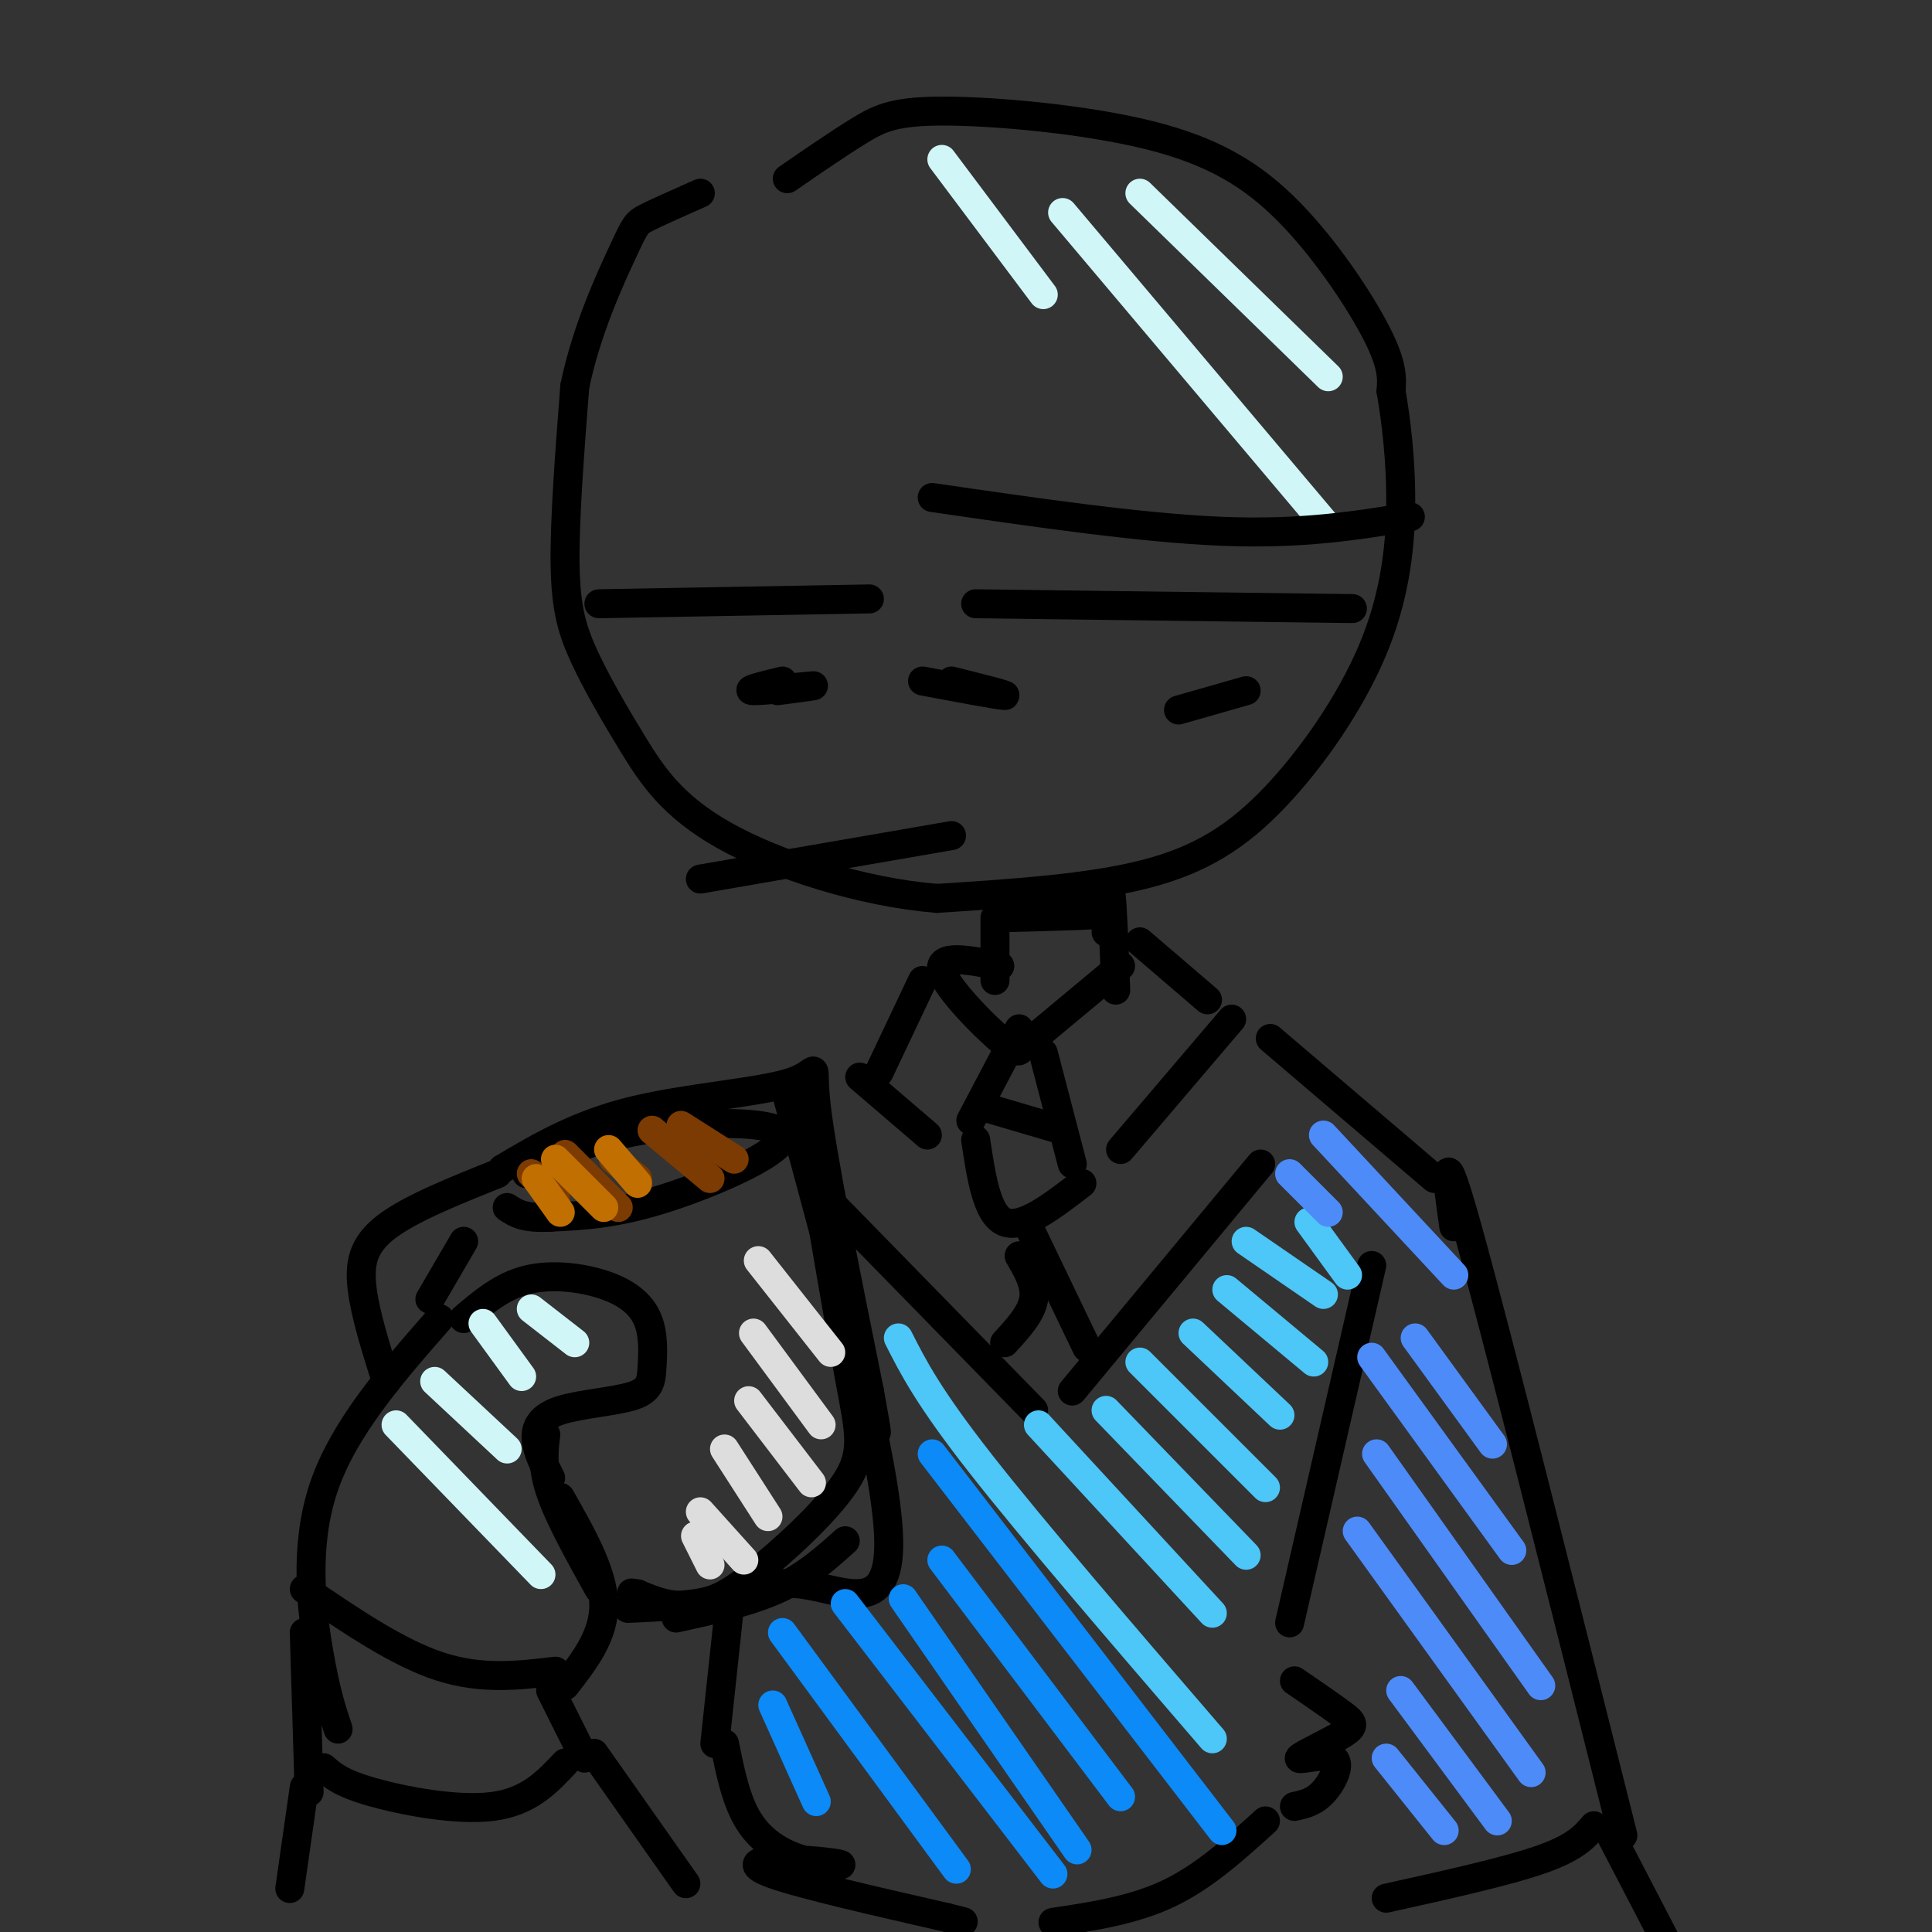 <svg viewBox='0 0 400 400' version='1.1' xmlns='http://www.w3.org/2000/svg' xmlns:xlink='http://www.w3.org/1999/xlink'><rect x="0" y="0" width="400" height="400" fill="#333333" stroke="none"/><g fill='none' stroke='rgb(0,0,0)' stroke-width='6' stroke-linecap='round' stroke-linejoin='round'><path d='M163,37c5.377,-3.703 10.755,-7.407 15,-10c4.245,-2.593 7.359,-4.076 18,-4c10.641,0.076 28.811,1.711 42,5c13.189,3.289 21.397,8.232 29,16c7.603,7.768 14.601,18.362 18,25c3.399,6.638 3.200,9.319 3,12'/><path d='M288,81c1.035,5.895 2.123,14.632 2,24c-0.123,9.368 -1.456,19.367 -6,30c-4.544,10.633 -12.300,21.901 -20,30c-7.700,8.099 -15.343,13.028 -27,16c-11.657,2.972 -27.329,3.986 -43,5'/><path d='M194,186c-15.609,-1.261 -33.130,-6.912 -44,-13c-10.870,-6.088 -15.089,-12.611 -19,-19c-3.911,-6.389 -7.515,-12.643 -10,-18c-2.485,-5.357 -3.853,-9.816 -4,-19c-0.147,-9.184 0.926,-23.092 2,-37'/><path d='M119,80c2.405,-11.702 7.417,-22.458 10,-28c2.583,-5.542 2.738,-5.869 5,-7c2.262,-1.131 6.631,-3.065 11,-5'/><path d='M229,193c0.333,-5.000 0.667,-10.000 1,-8c0.333,2.000 0.667,11.000 1,20'/><path d='M206,190c0.000,0.000 0.000,13.000 0,13'/><path d='M232,200c0.000,0.000 -18.000,15.000 -18,15'/><path d='M236,195c0.000,0.000 14.000,12.000 14,12'/><path d='M255,211c0.000,0.000 -23.000,27.000 -23,27'/><path d='M216,218c0.000,0.000 6.000,23.000 6,23'/><path d='M211,213c0.000,0.000 -10.000,19.000 -10,19'/><path d='M211,215c0.444,2.067 0.889,4.133 -3,1c-3.889,-3.133 -12.111,-11.467 -13,-15c-0.889,-3.533 5.556,-2.267 12,-1'/><path d='M191,203c0.000,0.000 -9.000,19.000 -9,19'/><path d='M178,223c0.000,0.000 14.000,12.000 14,12'/><path d='M224,245c-6.167,4.750 -12.333,9.500 -16,8c-3.667,-1.500 -4.833,-9.250 -6,-17'/><path d='M203,229c0.000,0.000 17.000,5.000 17,5'/><path d='M213,254c0.000,0.000 12.000,25.000 12,25'/><path d='M211,260c1.750,3.000 3.500,6.000 3,9c-0.500,3.000 -3.250,6.000 -6,9'/><path d='M261,241c0.000,0.000 -39.000,47.000 -39,47'/><path d='M214,292c0.000,0.000 -43.000,-44.000 -43,-44'/><path d='M284,262c0.000,0.000 -17.000,74.000 -17,74'/><path d='M268,348c3.895,2.671 7.790,5.342 10,7c2.210,1.658 2.736,2.303 0,4c-2.736,1.697 -8.733,4.444 -9,5c-0.267,0.556 5.197,-1.081 7,0c1.803,1.081 -0.056,4.880 -2,7c-1.944,2.120 -3.972,2.560 -6,3'/><path d='M262,377c-6.333,5.750 -12.667,11.500 -20,15c-7.333,3.500 -15.667,4.750 -24,6'/><path d='M96,273c3.947,-3.351 7.893,-6.703 13,-8c5.107,-1.297 11.374,-0.541 16,1c4.626,1.541 7.612,3.865 9,7c1.388,3.135 1.179,7.080 1,10c-0.179,2.920 -0.326,4.814 -4,6c-3.674,1.186 -10.874,1.666 -15,3c-4.126,1.334 -5.179,3.524 -5,6c0.179,2.476 1.589,5.238 3,8'/><path d='M113,297c-0.417,3.333 -0.833,6.667 1,12c1.833,5.333 5.917,12.667 10,20'/><path d='M116,310c4.417,7.750 8.833,15.500 9,22c0.167,6.500 -3.917,11.750 -8,17'/><path d='M91,273c-9.933,11.356 -19.867,22.711 -24,35c-4.133,12.289 -2.467,25.511 -1,34c1.467,8.489 2.733,12.244 4,16'/><path d='M114,350c0.000,0.000 7.000,14.000 7,14'/><path d='M115,346c-7.667,0.917 -15.333,1.833 -24,-1c-8.667,-2.833 -18.333,-9.417 -28,-16'/><path d='M117,365c-3.778,4.022 -7.556,8.044 -15,9c-7.444,0.956 -18.556,-1.156 -25,-3c-6.444,-1.844 -8.222,-3.422 -10,-5'/><path d='M63,338c0.000,0.000 1.000,33.000 1,33'/><path d='M104,242c7.762,-4.595 15.524,-9.190 27,-12c11.476,-2.810 26.667,-3.833 33,-6c6.333,-2.167 3.810,-5.476 5,5c1.190,10.476 6.095,34.738 11,59'/><path d='M180,288c2.000,11.000 1.500,9.000 1,7'/><path d='M163,227c10.363,37.994 20.726,75.988 21,92c0.274,16.012 -9.542,10.042 -18,9c-8.458,-1.042 -15.560,2.845 -21,4c-5.440,1.155 -9.220,-0.423 -13,-2'/><path d='M132,330c-2.167,-0.333 -1.083,-0.167 0,0'/><path d='M109,243c6.292,-3.554 12.583,-7.107 24,-9c11.417,-1.893 27.958,-2.125 29,1c1.042,3.125 -13.417,9.607 -24,13c-10.583,3.393 -17.292,3.696 -24,4'/><path d='M114,252c-5.500,0.333 -7.250,-0.833 -9,-2'/><path d='M103,243c-9.044,3.622 -18.089,7.244 -23,11c-4.911,3.756 -5.689,7.644 -5,13c0.689,5.356 2.844,12.178 5,19'/><path d='M168,240c2.992,17.593 5.984,35.187 8,46c2.016,10.813 3.056,14.847 -1,21c-4.056,6.153 -13.207,14.426 -19,19c-5.793,4.574 -8.226,5.450 -12,6c-3.774,0.550 -8.887,0.775 -14,1'/><path d='M175,319c-4.083,3.667 -8.167,7.333 -14,10c-5.833,2.667 -13.417,4.333 -21,6'/><path d='M96,257c0.000,0.000 -7.000,12.000 -7,12'/><path d='M263,215c0.000,0.000 34.000,29.000 34,29'/><path d='M301,254c-1.417,-10.000 -2.833,-20.000 3,1c5.833,21.000 18.917,73.000 32,125'/><path d='M330,378c-1.917,2.250 -3.833,4.500 -11,7c-7.167,2.500 -19.583,5.250 -32,8'/><path d='M151,333c0.000,0.000 -3.000,28.000 -3,28'/><path d='M150,361c1.188,5.897 2.376,11.795 5,16c2.624,4.205 6.684,6.718 11,8c4.316,1.282 8.889,1.333 8,1c-0.889,-0.333 -7.239,-1.051 -12,-1c-4.761,0.051 -7.932,0.872 -2,3c5.932,2.128 20.966,5.564 36,9'/><path d='M196,397c6.000,1.500 3.000,0.750 0,0'/><path d='M123,363c0.000,0.000 19.000,27.000 19,27'/><path d='M63,370c0.000,0.000 -3.000,21.000 -3,21'/><path d='M333,379c0.000,0.000 13.000,25.000 13,25'/><path d='M208,190c11.133,-0.289 22.267,-0.578 22,-1c-0.267,-0.422 -11.933,-0.978 -15,-1c-3.067,-0.022 2.467,0.489 8,1'/></g>
<g fill='none' stroke='rgb(77,198,248)' stroke-width='6' stroke-linecap='round' stroke-linejoin='round'><path d='M186,277c3.083,6.083 6.167,12.167 17,26c10.833,13.833 29.417,35.417 48,57'/><path d='M215,295c0.000,0.000 36.000,39.000 36,39'/><path d='M229,292c0.000,0.000 29.000,30.000 29,30'/><path d='M236,282c0.000,0.000 26.000,26.000 26,26'/><path d='M247,276c0.000,0.000 18.000,17.000 18,17'/><path d='M254,267c0.000,0.000 18.000,15.000 18,15'/><path d='M258,257c0.000,0.000 16.000,11.000 16,11'/><path d='M271,253c0.000,0.000 8.000,11.000 8,11'/></g>
<g fill='none' stroke='rgb(11,138,248)' stroke-width='6' stroke-linecap='round' stroke-linejoin='round'><path d='M193,301c0.000,0.000 60.000,78.000 60,78'/><path d='M195,323c0.000,0.000 37.000,49.000 37,49'/><path d='M187,331c0.000,0.000 36.000,52.000 36,52'/><path d='M175,332c0.000,0.000 43.000,56.000 43,56'/><path d='M162,338c0.000,0.000 36.000,49.000 36,49'/><path d='M160,353c0.000,0.000 9.000,20.000 9,20'/></g>
<g fill='none' stroke='rgb(77,139,249)' stroke-width='6' stroke-linecap='round' stroke-linejoin='round'><path d='M293,277c0.000,0.000 16.000,22.000 16,22'/><path d='M284,281c0.000,0.000 29.000,40.000 29,40'/><path d='M285,301c0.000,0.000 34.000,48.000 34,48'/><path d='M281,317c0.000,0.000 36.000,50.000 36,50'/><path d='M290,350c0.000,0.000 20.000,27.000 20,27'/><path d='M287,364c0.000,0.000 12.000,15.000 12,15'/><path d='M274,235c0.000,0.000 27.000,29.000 27,29'/><path d='M267,243c0.000,0.000 8.000,8.000 8,8'/></g>
<g fill='none' stroke='rgb(208,246,247)' stroke-width='6' stroke-linecap='round' stroke-linejoin='round'><path d='M236,40c0.000,0.000 39.000,38.000 39,38'/><path d='M220,44c0.000,0.000 54.000,64.000 54,64'/><path d='M195,33c0.000,0.000 21.000,28.000 21,28'/><path d='M82,295c0.000,0.000 30.000,31.000 30,31'/><path d='M90,286c0.000,0.000 15.000,14.000 15,14'/><path d='M100,274c0.000,0.000 8.000,11.000 8,11'/><path d='M110,271c0.000,0.000 9.000,7.000 9,7'/></g>
<g fill='none' stroke='rgb(221,221,221)' stroke-width='6' stroke-linecap='round' stroke-linejoin='round'><path d='M157,261c0.000,0.000 15.000,19.000 15,19'/><path d='M156,276c0.000,0.000 14.000,19.000 14,19'/><path d='M155,290c0.000,0.000 13.000,17.000 13,17'/><path d='M150,300c0.000,0.000 9.000,14.000 9,14'/><path d='M145,313c0.000,0.000 9.000,10.000 9,10'/><path d='M144,318c0.000,0.000 3.000,6.000 3,6'/></g>
<g fill='none' stroke='rgb(124,59,2)' stroke-width='6' stroke-linecap='round' stroke-linejoin='round'><path d='M141,233c0.000,0.000 11.000,7.000 11,7'/><path d='M135,234c0.000,0.000 12.000,10.000 12,10'/><path d='M127,240c0.000,0.000 5.000,4.000 5,4'/><path d='M117,239c0.000,0.000 11.000,11.000 11,11'/><path d='M110,243c0.000,0.000 5.000,5.000 5,5'/></g>
<g fill='none' stroke='rgb(194,111,1)' stroke-width='6' stroke-linecap='round' stroke-linejoin='round'><path d='M126,238c0.000,0.000 6.000,7.000 6,7'/><path d='M115,240c0.000,0.000 10.000,10.000 10,10'/><path d='M111,244c0.000,0.000 5.000,7.000 5,7'/></g>
<g fill='none' stroke='rgb(0,0,0)' stroke-width='6' stroke-linecap='round' stroke-linejoin='round'><path d='M280,126c0.000,0.000 -78.000,-1.000 -78,-1'/><path d='M180,124c0.000,0.000 -56.000,1.000 -56,1'/><path d='M197,141c6.000,1.500 12.000,3.000 11,3c-1.000,0.000 -9.000,-1.500 -17,-3'/><path d='M161,143c4.422,-0.578 8.844,-1.156 7,-1c-1.844,0.156 -9.956,1.044 -12,1c-2.044,-0.044 1.978,-1.022 6,-2'/><path d='M258,143c0.000,0.000 -14.000,4.000 -14,4'/><path d='M292,107c-11.250,1.833 -22.500,3.667 -39,3c-16.500,-0.667 -38.250,-3.833 -60,-7'/><path d='M197,173c0.000,0.000 -52.000,9.000 -52,9'/></g>
</svg>